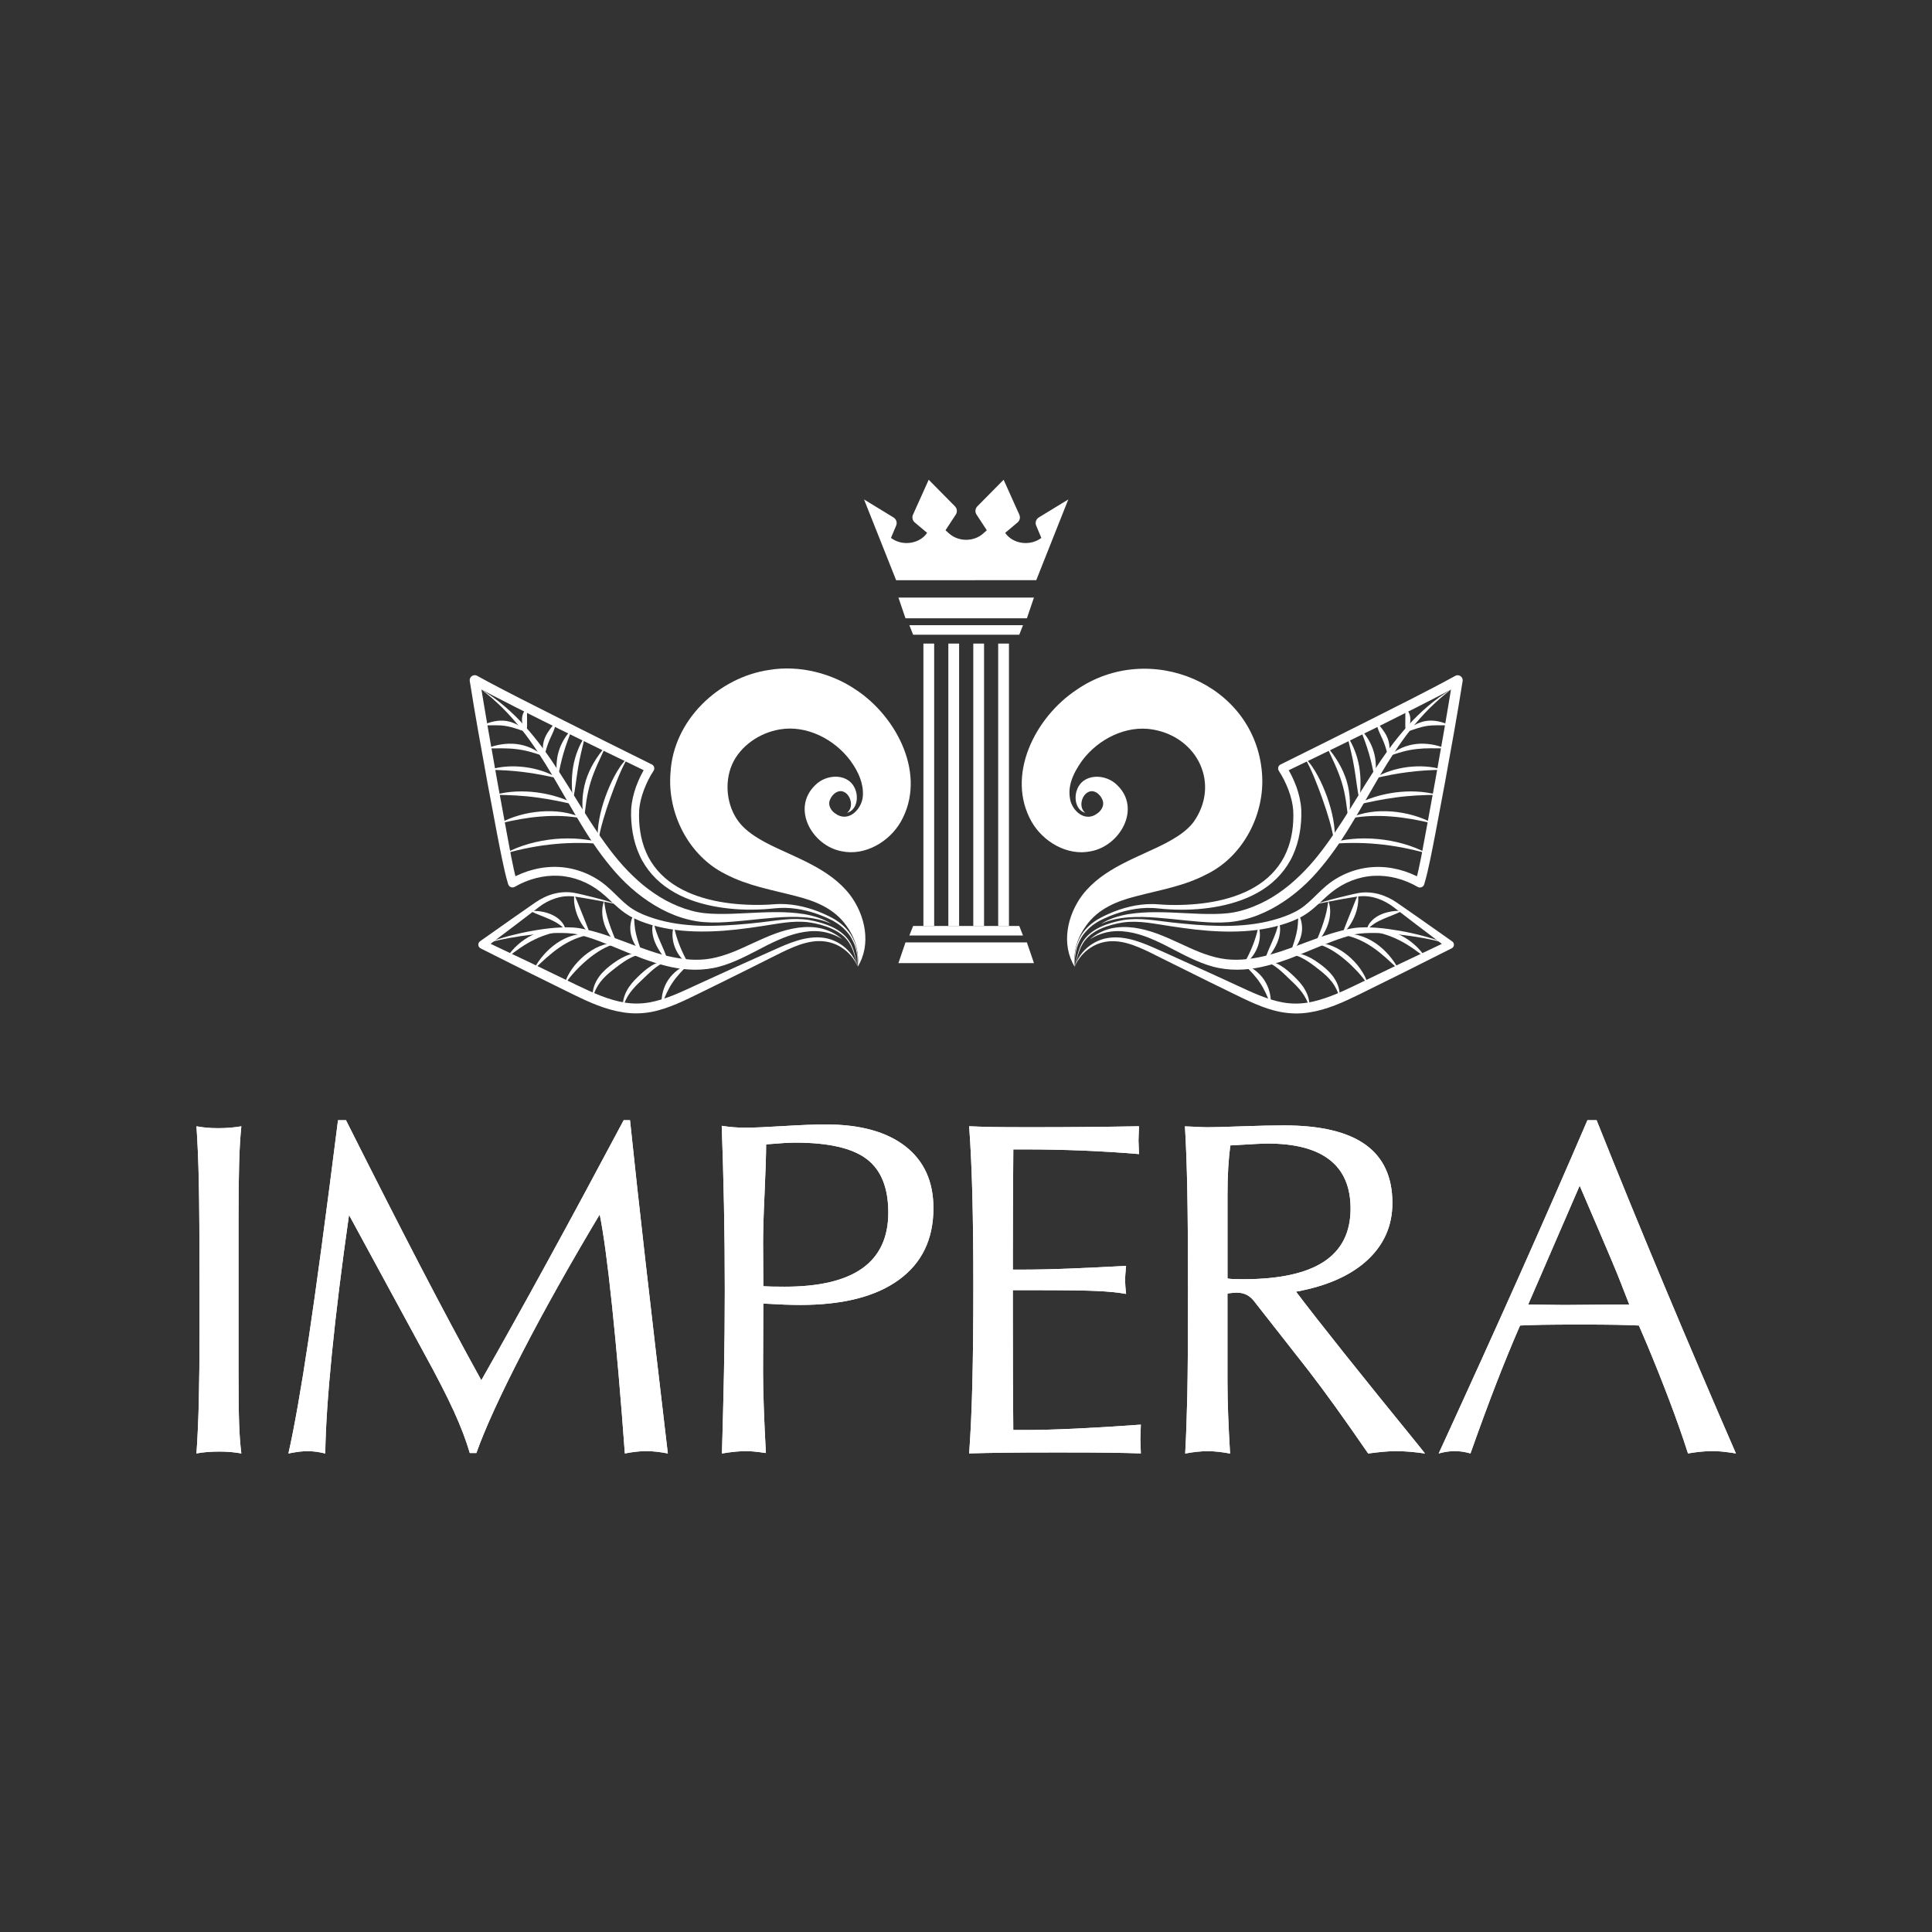 <svg xmlns="http://www.w3.org/2000/svg" width="181" height="181" viewBox="0 0 181 181" fill="none"><rect x="0" y="0" width="181" height="181" fill="#333333" stroke="none"/><path d="M101.681 76.151C100.82 75.913 100.609 74.838 100.875 74.064C101.407 72.408 103.604 72.446 104.687 73.578C106.923 75.752 104.942 79.25 102.189 79.753C99.991 80.216 97.721 78.854 96.653 76.996C94.18 72.635 96.996 67.191 100.835 64.641C107.613 59.926 117.569 64.011 118.23 72.428C118.539 76.217 116.512 80.202 113.066 81.895C110.978 83.005 108.705 83.37 106.504 83.948C104.635 84.413 102.877 85.129 101.739 86.739C100.985 87.768 100.514 89.099 100.687 90.571C99.391 88.478 99.974 85.747 101.409 83.841C103.356 81.323 106.556 80.357 109.17 79.014C110.181 78.477 111.18 77.865 111.818 77.014C114.322 73.475 112.24 69.088 108.026 68.349C105.516 67.901 102.877 69.24 101.372 71.267C100.503 72.495 99.936 73.751 100.309 75.108C100.653 76.171 101.768 76.982 102.787 76.217C103.108 75.999 103.304 75.691 103.347 75.375C103.422 74.855 102.856 74.087 102.235 74.124C101.401 74.199 100.942 75.588 101.684 76.157L101.681 76.151Z" fill="white"></path><path d="M120.697 89.37C121.26 89.206 121.893 89.335 122.427 89.571C122.973 89.807 123.455 90.146 123.909 90.5C124.362 90.856 124.801 91.281 125.099 91.802C125.405 92.317 125.555 92.917 125.512 93.492C125.356 92.937 125.119 92.434 124.79 92.006C124.458 91.575 124.056 91.21 123.611 90.871C123.172 90.517 122.73 90.183 122.257 89.902C121.783 89.626 121.272 89.41 120.694 89.373L120.697 89.37Z" fill="white"></path><path d="M118.484 90.045C119.027 89.996 119.582 90.212 120.041 90.502C120.509 90.793 120.908 91.164 121.286 91.529C121.667 91.897 122.045 92.314 122.303 92.802C122.568 93.288 122.707 93.837 122.684 94.372C122.516 93.863 122.294 93.4 121.993 92.992C121.693 92.584 121.338 92.224 120.954 91.868C120.572 91.503 120.209 91.135 119.816 90.81C119.42 90.488 118.998 90.203 118.481 90.045H118.484Z" fill="white"></path><path d="M116.521 90.318C116.902 90.451 117.257 90.649 117.58 90.899C117.904 91.146 118.193 91.445 118.424 91.787C118.655 92.129 118.822 92.512 118.929 92.903C119.036 93.294 119.079 93.699 119.048 94.102C118.883 93.734 118.742 93.374 118.58 93.029C118.418 92.684 118.236 92.359 118.028 92.052C117.82 91.744 117.586 91.451 117.329 91.169C117.072 90.888 116.795 90.615 116.521 90.318Z" fill="white"></path><path d="M116.52 90.318C116.685 90.022 116.835 89.743 116.974 89.462C117.113 89.18 117.237 88.895 117.352 88.608C117.465 88.32 117.572 88.027 117.661 87.728C117.751 87.426 117.829 87.121 117.907 86.794C118.025 87.113 118.051 87.458 118.025 87.797C117.999 88.136 117.918 88.47 117.791 88.783C117.667 89.099 117.494 89.395 117.283 89.66C117.072 89.924 116.818 90.16 116.518 90.318H116.52Z" fill="white"></path><path d="M118.484 90.045C118.559 89.709 118.678 89.396 118.805 89.091C118.932 88.786 119.062 88.49 119.192 88.197C119.319 87.904 119.443 87.613 119.547 87.314C119.651 87.015 119.738 86.711 119.807 86.371C119.934 86.693 119.952 87.053 119.908 87.395C119.865 87.74 119.764 88.073 119.628 88.384C119.492 88.697 119.322 88.987 119.131 89.263C118.941 89.539 118.733 89.801 118.487 90.042L118.484 90.045Z" fill="white"></path><path d="M120.908 89.292C120.989 88.967 121.099 88.668 121.197 88.372C121.295 88.076 121.382 87.783 121.448 87.49C121.515 87.196 121.567 86.903 121.59 86.596C121.616 86.291 121.619 85.972 121.65 85.638C121.812 85.931 121.916 86.251 121.959 86.584C122.006 86.918 121.991 87.265 121.91 87.596C121.832 87.927 121.7 88.24 121.532 88.525C121.362 88.809 121.157 89.071 120.905 89.292H120.908Z" fill="white"></path><path d="M123.247 88.387C123.371 88.042 123.51 87.72 123.637 87.398C123.764 87.076 123.882 86.754 123.986 86.429C124.09 86.104 124.189 85.779 124.264 85.446C124.339 85.112 124.394 84.773 124.44 84.411C124.584 84.75 124.631 85.124 124.616 85.489C124.605 85.857 124.535 86.222 124.42 86.57C124.307 86.918 124.145 87.248 123.952 87.556C123.758 87.863 123.527 88.148 123.247 88.384V88.387Z" fill="white"></path><path d="M133.7 79.946C132.92 79.739 132.149 79.552 131.37 79.403C130.59 79.259 129.81 79.141 129.021 79.072C128.236 78.995 127.445 78.969 126.653 78.972C125.862 78.977 125.068 79.026 124.265 79.101C125.027 78.834 125.827 78.678 126.633 78.604C127.442 78.523 128.256 78.532 129.065 78.604C129.873 78.684 130.673 78.822 131.453 79.046C132.233 79.265 132.993 79.558 133.697 79.946H133.7Z" fill="white"></path><path d="M134.246 77.155C133.593 76.997 132.949 76.856 132.302 76.744C131.655 76.635 131.006 76.543 130.356 76.496C129.706 76.442 129.053 76.43 128.4 76.453C127.748 76.482 127.095 76.554 126.434 76.672C127.034 76.367 127.696 76.183 128.366 76.085C129.036 75.985 129.72 75.976 130.396 76.025C131.072 76.082 131.739 76.198 132.389 76.384C133.036 76.568 133.671 76.813 134.249 77.155H134.246Z" fill="white"></path><path d="M134.65 74.464C133.992 74.475 133.345 74.487 132.701 74.524C132.057 74.565 131.418 74.619 130.78 74.708C130.142 74.789 129.509 74.901 128.877 75.022C128.244 75.148 127.612 75.292 126.968 75.433C127.543 75.108 128.155 74.861 128.784 74.665C129.414 74.467 130.064 74.332 130.72 74.24C131.375 74.159 132.039 74.122 132.698 74.156C133.356 74.188 134.015 74.28 134.65 74.464Z" fill="white"></path><path d="M135.138 72.112C134.589 72.13 134.055 72.147 133.521 72.181C132.989 72.219 132.458 72.262 131.932 72.334C131.404 72.397 130.881 72.486 130.355 72.581C129.83 72.682 129.307 72.797 128.772 72.914C129.232 72.615 129.74 72.391 130.263 72.222C130.786 72.049 131.326 71.934 131.871 71.862C132.417 71.799 132.972 71.773 133.521 71.811C134.069 71.845 134.615 71.934 135.138 72.109V72.112Z" fill="white"></path><path d="M135.378 70.109C134.919 70.117 134.472 70.103 134.033 70.103C133.591 70.103 133.157 70.123 132.73 70.172C132.3 70.221 131.878 70.299 131.456 70.411C131.035 70.523 130.616 70.664 130.18 70.807C130.853 70.186 131.751 69.807 132.678 69.701C133.143 69.649 133.611 69.666 134.064 69.735C134.518 69.804 134.963 69.925 135.384 70.106L135.378 70.109Z" fill="white"></path><path d="M135.779 67.947C135.404 67.961 135.046 67.947 134.693 67.947C134.341 67.947 134 67.964 133.668 68.013C133.336 68.067 133.007 68.154 132.672 68.263C132.337 68.372 131.999 68.499 131.638 68.597C131.898 68.329 132.195 68.105 132.521 67.924C132.848 67.743 133.212 67.605 133.593 67.544C133.974 67.484 134.364 67.507 134.731 67.579C135.098 67.651 135.45 67.771 135.779 67.947Z" fill="white"></path><path d="M122.199 70.98C122.745 71.451 123.129 72.084 123.47 72.707C123.811 73.34 124.088 73.998 124.334 74.671C124.57 75.347 124.77 76.034 124.897 76.741C125.024 77.442 125.108 78.172 124.983 78.882C124.905 78.172 124.723 77.5 124.536 76.827C124.339 76.157 124.126 75.487 123.886 74.829C123.655 74.168 123.404 73.515 123.138 72.866C122.863 72.222 122.592 71.575 122.202 70.98H122.199Z" fill="white"></path><path d="M124.305 69.945C124.718 70.405 125.079 70.908 125.393 71.443C125.711 71.974 125.968 72.549 126.156 73.147C126.335 73.748 126.442 74.369 126.462 74.993C126.488 75.614 126.445 76.232 126.326 76.839C126.245 76.226 126.185 75.623 126.092 75.028C125.997 74.435 125.879 73.852 125.7 73.285C125.529 72.716 125.304 72.164 125.061 71.612C124.816 71.06 124.547 70.514 124.302 69.948L124.305 69.945Z" fill="white"></path><path d="M126.237 68.99C126.523 69.419 126.751 69.876 126.933 70.356C127.121 70.833 127.251 71.333 127.341 71.839C127.421 72.345 127.465 72.857 127.462 73.366C127.462 73.875 127.433 74.381 127.352 74.887C127.234 74.386 127.162 73.886 127.092 73.392C127.02 72.897 126.959 72.403 126.873 71.917C126.795 71.428 126.691 70.948 126.581 70.462C126.468 69.976 126.341 69.493 126.237 68.99Z" fill="white"></path><path d="M127.481 68.372C127.776 68.648 128.016 68.97 128.218 69.315C128.42 69.66 128.582 70.031 128.697 70.419C128.813 70.804 128.874 71.204 128.891 71.606C128.908 72.006 128.876 72.406 128.772 72.797C128.677 72.406 128.605 72.026 128.521 71.655C128.437 71.282 128.345 70.916 128.238 70.554C128.131 70.192 128.013 69.836 127.883 69.476C127.753 69.117 127.609 68.757 127.481 68.378V68.372Z" fill="white"></path><path d="M128.972 67.631C129.162 67.864 129.333 68.079 129.503 68.306C129.671 68.533 129.832 68.778 129.954 69.054C130.205 69.603 130.248 70.247 130.046 70.807C129.948 70.523 129.884 70.252 129.801 69.994C129.72 69.735 129.627 69.491 129.518 69.246C129.411 69.002 129.284 68.755 129.174 68.487C129.067 68.22 128.972 67.933 128.969 67.631H128.972Z" fill="white"></path><path d="M131.716 68.55C131.667 68.344 131.661 68.154 131.655 67.97C131.652 67.786 131.655 67.611 131.658 67.438C131.658 67.266 131.664 67.096 131.661 66.923C131.661 66.748 131.649 66.573 131.635 66.363C131.82 66.472 131.944 66.65 132.025 66.843C132.103 67.035 132.137 67.245 132.132 67.447C132.129 67.651 132.088 67.846 132.019 68.033C131.947 68.22 131.854 68.392 131.713 68.55H131.716Z" fill="white"></path><path d="M103.163 86.547C103.923 86.067 104.806 85.799 105.696 85.644C106.591 85.503 107.498 85.451 108.399 85.46C110.201 85.46 111.989 85.653 113.739 85.627C114.618 85.618 115.464 85.546 116.284 85.316C117.11 85.095 117.901 84.758 118.661 84.359C119.415 83.948 120.128 83.456 120.795 82.91C121.46 82.355 122.083 81.751 122.667 81.108C123.834 79.811 124.827 78.356 125.792 76.876C126.748 75.387 127.652 73.854 128.628 72.354C129.596 70.85 130.644 69.384 131.845 68.044C133.047 66.71 134.416 65.512 135.95 64.592C134.526 65.67 133.272 66.938 132.18 68.326C131.08 69.709 130.139 71.207 129.232 72.728C128.331 74.254 127.467 75.809 126.528 77.339C125.598 78.871 124.57 80.363 123.366 81.731C122.161 83.103 120.726 84.293 119.091 85.167C118.274 85.598 117.402 85.946 116.498 86.164C116.047 86.273 115.573 86.354 115.111 86.391C114.646 86.429 114.187 86.437 113.731 86.429C111.908 86.371 110.144 86.101 108.376 85.972C107.492 85.908 106.609 85.874 105.728 85.94C104.85 86.009 103.972 86.176 103.157 86.552L103.163 86.547Z" fill="white"></path><path d="M100.682 90.514C100.795 90.154 100.861 89.784 100.959 89.419C101.054 89.053 101.179 88.694 101.363 88.361C101.733 87.688 102.366 87.191 103.053 86.863C103.746 86.535 104.483 86.331 105.239 86.196C105.999 86.072 106.773 86.087 107.53 86.153C108.289 86.219 109.037 86.337 109.785 86.42C110.536 86.504 111.284 86.578 112.035 86.636C113.534 86.745 115.036 86.8 116.521 86.67C117.999 86.544 119.472 86.233 120.818 85.667C121.15 85.523 121.474 85.359 121.774 85.17C122.072 84.983 122.349 84.758 122.62 84.514C123.163 84.028 123.675 83.465 124.281 82.959C125.503 81.944 127.057 81.323 128.657 81.231C130.257 81.136 131.857 81.57 133.229 82.352L132.614 82.594C132.83 81.855 132.989 81.064 133.145 80.282C133.298 79.498 133.442 78.707 133.587 77.914L134.456 73.165L135.294 68.412C135.565 66.828 135.834 65.239 136.091 63.657L136.79 64.141C135.432 64.885 134.069 65.578 132.703 66.274L128.593 68.332C125.847 69.689 123.088 71.026 120.33 72.357L120.489 71.756C120.896 72.391 121.202 73.032 121.457 73.719C121.699 74.403 121.87 75.125 121.91 75.867C121.924 76.243 121.919 76.597 121.893 76.956C121.87 77.316 121.826 77.675 121.763 78.031C121.638 78.744 121.433 79.449 121.13 80.113C120.532 81.447 119.507 82.579 118.285 83.353C117.064 84.138 115.683 84.603 114.291 84.888C112.893 85.164 111.472 85.264 110.057 85.216C109.705 85.204 109.349 85.184 108.997 85.155L108.468 85.103C108.298 85.086 108.128 85.069 107.957 85.066C107.276 85.034 106.585 85.101 105.909 85.236C105.234 85.371 104.569 85.578 103.928 85.839C103.608 85.972 103.293 86.115 102.99 86.276C102.692 86.446 102.403 86.636 102.143 86.86C101.886 87.087 101.652 87.34 101.45 87.616C101.254 87.898 101.098 88.205 100.976 88.53C100.737 89.18 100.667 89.884 100.693 90.58C100.639 89.887 100.676 89.174 100.893 88.501C101.002 88.168 101.153 87.843 101.34 87.544C101.534 87.248 101.771 86.978 102.031 86.734C102.293 86.492 102.585 86.288 102.888 86.104C103.197 85.929 103.512 85.77 103.836 85.627C104.48 85.339 105.153 85.106 105.846 84.942C106.539 84.781 107.25 84.689 107.969 84.698C108.148 84.698 108.327 84.71 108.506 84.721L109.026 84.756C109.372 84.776 109.719 84.784 110.066 84.784C111.452 84.784 112.838 84.666 114.184 84.373C115.524 84.077 116.833 83.603 117.956 82.85C119.082 82.105 119.989 81.061 120.512 79.837C121.044 78.621 121.223 77.238 121.156 75.916C121.107 75.266 120.94 74.616 120.706 73.995C120.472 73.377 120.163 72.756 119.81 72.222V72.216C119.683 72.026 119.735 71.77 119.926 71.647C119.94 71.638 119.955 71.629 119.969 71.621C122.713 70.264 125.451 68.895 128.186 67.521L132.281 65.451C133.642 64.753 135.005 64.054 136.331 63.321C136.559 63.195 136.845 63.275 136.972 63.502C137.024 63.597 137.041 63.703 137.027 63.804C136.524 66.995 135.946 70.16 135.369 73.334L134.476 78.083C134.323 78.874 134.17 79.667 134.006 80.458C133.835 81.251 133.673 82.042 133.428 82.847C133.362 83.068 133.125 83.195 132.902 83.129C132.871 83.12 132.839 83.106 132.813 83.088C131.568 82.37 130.135 81.976 128.709 82.053C127.285 82.122 125.899 82.677 124.781 83.566C124.215 84.011 123.695 84.554 123.103 85.06C122.808 85.313 122.49 85.558 122.144 85.765C121.8 85.972 121.445 86.141 121.081 86.288C119.628 86.86 118.098 87.142 116.567 87.237C115.036 87.329 113.508 87.254 111.998 87.084C111.244 86.998 110.493 86.894 109.745 86.782C108.994 86.673 108.252 86.535 107.507 86.443C106.764 86.351 106.013 86.317 105.277 86.412C104.543 86.518 103.804 86.708 103.125 87.007C102.447 87.306 101.82 87.763 101.436 88.407C101.242 88.726 101.109 89.076 101.002 89.436C100.896 89.795 100.815 90.163 100.688 90.52L100.682 90.514Z" fill="white"></path><path d="M125.679 87.536C126.225 87.447 126.799 87.49 127.342 87.642C127.888 87.789 128.399 88.047 128.867 88.361C129.329 88.68 129.748 89.056 130.109 89.476C130.473 89.893 130.791 90.347 131.039 90.839C130.632 90.465 130.245 90.091 129.843 89.735C129.442 89.384 129.035 89.045 128.596 88.752C128.165 88.453 127.703 88.2 127.221 87.993C126.736 87.789 126.222 87.645 125.679 87.538V87.536Z" fill="white"></path><path d="M128.027 87.145C128.553 87.041 129.099 87.041 129.636 87.122C130.173 87.202 130.699 87.375 131.19 87.607C131.678 87.849 132.131 88.154 132.533 88.516C132.934 88.875 133.287 89.284 133.57 89.738C133.142 89.416 132.729 89.097 132.305 88.806C131.877 88.519 131.441 88.251 130.982 88.033C130.528 87.806 130.049 87.628 129.558 87.481C129.064 87.337 128.556 87.237 128.03 87.145H128.027Z" fill="white"></path><path d="M123.247 88.387C123.799 88.318 124.368 88.444 124.885 88.66C125.405 88.875 125.875 89.189 126.306 89.539C126.73 89.902 127.114 90.304 127.435 90.758C127.753 91.207 128.033 91.707 128.131 92.253C127.848 91.785 127.504 91.385 127.146 90.991C126.782 90.606 126.404 90.235 125.999 89.902C125.598 89.562 125.173 89.255 124.72 88.99C124.267 88.729 123.784 88.513 123.247 88.387Z" fill="white"></path><path d="M125.78 87.481C125.876 87.15 125.994 86.843 126.115 86.541L126.476 85.641L126.837 84.744C126.959 84.442 127.077 84.138 127.227 83.827C127.273 84.169 127.253 84.508 127.195 84.845C127.138 85.178 127.045 85.506 126.915 85.819C126.788 86.133 126.626 86.432 126.439 86.713C126.251 86.995 126.037 87.257 125.777 87.484L125.78 87.481Z" fill="white"></path><path d="M128.027 87.145C128.088 86.811 128.27 86.501 128.515 86.253C128.758 86.003 129.056 85.814 129.367 85.675C129.679 85.537 130.006 85.451 130.332 85.394C130.658 85.339 130.988 85.316 131.329 85.339C131.034 85.509 130.731 85.632 130.433 85.75C130.136 85.868 129.844 85.983 129.561 86.107C129.281 86.23 129.009 86.365 128.755 86.532C128.501 86.699 128.267 86.9 128.03 87.142L128.027 87.145Z" fill="white"></path><path d="M102.097 88.013C102.637 87.527 103.31 87.179 104.032 86.995C104.762 86.82 105.522 86.817 106.261 86.912C107.001 87.018 107.723 87.219 108.416 87.472C109.109 87.728 109.779 88.033 110.438 88.335C111.096 88.637 111.74 88.944 112.399 89.203C113.054 89.459 113.719 89.669 114.389 89.792C115.732 90.042 117.13 89.887 118.493 89.562C119.177 89.401 119.853 89.186 120.523 88.95C121.199 88.72 121.872 88.464 122.551 88.211C123.229 87.955 123.917 87.708 124.619 87.49C125.323 87.274 126.025 87.076 126.77 86.955C127.533 86.84 128.272 86.869 129.003 86.92C129.736 86.975 130.458 87.084 131.175 87.208C131.894 87.332 132.604 87.493 133.306 87.679C134.008 87.863 134.704 88.082 135.374 88.361C134.684 88.142 133.973 88.001 133.263 87.869C132.552 87.743 131.839 87.639 131.123 87.559C130.407 87.478 129.69 87.426 128.977 87.409C128.266 87.395 127.544 87.409 126.88 87.544C126.207 87.708 125.52 87.935 124.855 88.182C124.188 88.435 123.527 88.711 122.857 88.984C122.19 89.26 121.517 89.539 120.832 89.801C120.142 90.054 119.44 90.284 118.715 90.465C117.277 90.839 115.726 90.985 114.213 90.692C113.459 90.551 112.745 90.29 112.064 89.999C111.382 89.703 110.729 89.373 110.088 89.036C109.447 88.7 108.817 88.369 108.168 88.085C107.521 87.797 106.856 87.553 106.172 87.4C105.49 87.251 104.777 87.179 104.084 87.274C103.388 87.369 102.7 87.616 102.094 88.013H102.097Z" fill="white"></path><path d="M122.883 84.761C123.033 84.764 123.178 84.704 123.322 84.669L123.758 84.543L124.63 84.296C125.214 84.138 125.803 83.994 126.392 83.856C126.69 83.79 126.973 83.715 127.287 83.66C127.597 83.609 127.914 83.591 128.229 83.612C128.859 83.646 129.48 83.819 130.049 84.089C130.335 84.224 130.606 84.385 130.863 84.56L131.608 85.078L133.093 86.113L136.05 88.197C136.223 88.318 136.264 88.556 136.14 88.726C136.102 88.778 136.056 88.818 136.001 88.844L135.99 88.85C133.098 90.31 130.205 91.759 127.293 93.185C125.838 93.895 124.304 94.608 122.603 94.858C121.76 94.99 120.876 94.97 120.032 94.817C119.189 94.662 118.389 94.386 117.627 94.061C116.861 93.74 116.133 93.374 115.406 93.021L113.222 91.954L108.87 89.795C108.145 89.433 107.431 89.056 106.698 88.755C105.967 88.453 105.207 88.211 104.425 88.18C103.648 88.142 102.859 88.338 102.195 88.769C101.531 89.194 100.982 89.824 100.682 90.574C100.916 89.801 101.412 89.097 102.08 88.605C102.412 88.355 102.787 88.159 103.186 88.024C103.584 87.886 104.009 87.829 104.428 87.82C105.274 87.809 106.1 88.013 106.877 88.292C107.657 88.573 108.393 88.921 109.132 89.246L113.56 91.25L115.767 92.265C116.503 92.604 117.231 92.949 117.964 93.242C118.698 93.532 119.44 93.783 120.194 93.915C120.945 94.047 121.705 94.056 122.461 93.935C123.218 93.823 123.963 93.59 124.697 93.311C125.433 93.032 126.155 92.696 126.883 92.348C129.794 90.934 132.72 89.539 135.649 88.159L135.591 88.815L132.706 86.633L131.27 85.532L130.554 84.983C130.323 84.808 130.08 84.649 129.826 84.514C129.321 84.241 128.766 84.049 128.191 83.982C127.906 83.948 127.614 83.948 127.325 83.977C127.039 84.008 126.733 84.066 126.438 84.112C125.843 84.21 125.251 84.316 124.659 84.434L123.773 84.612L123.328 84.704C123.18 84.727 123.03 84.779 122.88 84.761H122.883Z" fill="white"></path><path d="M79.355 76.151C80.094 75.582 79.638 74.194 78.803 74.119C78.182 74.084 77.616 74.852 77.691 75.369C77.734 75.686 77.928 75.993 78.251 76.212C79.47 77.12 80.758 75.815 80.839 74.559C80.906 73.403 80.444 72.328 79.669 71.261C78.168 69.235 75.522 67.892 73.015 68.343C71.161 68.662 69.365 69.873 68.593 71.601C67.84 73.317 68.076 75.51 69.223 77.008C69.87 77.85 70.858 78.474 71.871 79.009C74.485 80.351 77.688 81.317 79.632 83.836C81.067 85.742 81.651 88.476 80.354 90.568C80.527 89.097 80.056 87.768 79.303 86.736C78.165 85.126 76.406 84.411 74.537 83.945C72.336 83.367 70.066 82.996 67.975 81.895C64.533 80.199 62.505 76.212 62.814 72.423C63.068 67.484 67.314 63.436 72.111 62.755C74.907 62.298 77.937 63.074 80.21 64.635C84.048 67.179 86.867 72.633 84.389 76.991C83.323 78.848 81.053 80.213 78.852 79.751C76.108 79.245 74.11 75.778 76.354 73.576C77.448 72.443 79.623 72.4 80.166 74.061C80.432 74.835 80.218 75.91 79.361 76.148L79.355 76.151Z" fill="white"></path><path d="M47.337 79.946C48.042 79.558 48.804 79.265 49.581 79.046C50.361 78.825 51.164 78.684 51.969 78.603C52.778 78.534 53.593 78.526 54.401 78.603C55.207 78.681 56.01 78.836 56.77 79.101C55.967 79.026 55.172 78.977 54.381 78.972C53.59 78.969 52.798 78.995 52.013 79.072C51.227 79.141 50.444 79.256 49.665 79.403C48.885 79.552 48.114 79.736 47.334 79.946H47.337Z" fill="white"></path><path d="M46.788 77.155C47.369 76.813 48.001 76.568 48.648 76.384C49.298 76.197 49.965 76.082 50.641 76.025C51.317 75.976 51.998 75.985 52.671 76.085C53.341 76.183 54.003 76.367 54.603 76.672C53.942 76.554 53.289 76.482 52.637 76.453C51.984 76.43 51.331 76.442 50.681 76.496C50.029 76.542 49.382 76.634 48.735 76.744C48.088 76.856 47.444 76.997 46.791 77.155H46.788Z" fill="white"></path><path d="M46.384 74.464C47.016 74.28 47.675 74.188 48.336 74.156C48.998 74.122 49.659 74.156 50.318 74.24C50.973 74.329 51.623 74.464 52.253 74.665C52.882 74.861 53.495 75.111 54.069 75.433C53.425 75.292 52.793 75.148 52.16 75.022C51.528 74.901 50.892 74.789 50.257 74.708C49.621 74.619 48.98 74.564 48.336 74.524C47.692 74.487 47.045 74.472 46.387 74.464H46.384Z" fill="white"></path><path d="M45.897 72.112C46.416 71.937 46.965 71.848 47.514 71.813C48.063 71.776 48.614 71.799 49.163 71.865C49.709 71.937 50.249 72.052 50.772 72.224C51.294 72.394 51.803 72.615 52.262 72.917C51.725 72.799 51.202 72.681 50.679 72.584C50.154 72.486 49.631 72.4 49.102 72.337C48.577 72.265 48.045 72.222 47.514 72.184C46.98 72.15 46.445 72.135 45.897 72.115V72.112Z" fill="white"></path><path d="M45.656 70.109C46.078 69.924 46.52 69.807 46.976 69.738C47.43 69.669 47.898 69.651 48.362 69.703C49.29 69.807 50.188 70.189 50.861 70.81C50.425 70.666 50.006 70.525 49.584 70.413C49.163 70.301 48.738 70.224 48.31 70.175C47.88 70.126 47.447 70.109 47.005 70.106C46.563 70.106 46.118 70.12 45.659 70.111L45.656 70.109Z" fill="white"></path><path d="M45.258 67.947C45.587 67.771 45.939 67.65 46.306 67.579C46.673 67.507 47.06 67.487 47.444 67.544C47.825 67.605 48.189 67.743 48.516 67.924C48.842 68.105 49.139 68.326 49.4 68.596C49.038 68.499 48.7 68.372 48.365 68.263C48.031 68.154 47.701 68.067 47.369 68.013C47.037 67.961 46.696 67.944 46.344 67.947C45.991 67.947 45.633 67.964 45.258 67.947Z" fill="white"></path><path d="M58.837 70.98C58.445 71.575 58.176 72.222 57.902 72.865C57.636 73.515 57.385 74.168 57.154 74.829C56.914 75.487 56.7 76.154 56.504 76.827C56.313 77.5 56.131 78.175 56.056 78.882C55.935 78.175 56.019 77.442 56.143 76.741C56.27 76.034 56.469 75.346 56.706 74.671C56.952 73.998 57.229 73.337 57.57 72.707C57.91 72.084 58.294 71.451 58.84 70.98H58.837Z" fill="white"></path><path d="M56.73 69.945C56.484 70.511 56.213 71.057 55.97 71.609C55.728 72.161 55.502 72.713 55.332 73.282C55.156 73.849 55.035 74.432 54.939 75.024C54.847 75.617 54.786 76.22 54.705 76.835C54.59 76.229 54.544 75.611 54.569 74.99C54.593 74.369 54.697 73.748 54.876 73.144C55.063 72.546 55.321 71.971 55.638 71.439C55.953 70.905 56.317 70.405 56.727 69.942L56.73 69.945Z" fill="white"></path><path d="M54.798 68.99C54.694 69.493 54.567 69.979 54.454 70.462C54.344 70.948 54.237 71.428 54.162 71.917C54.076 72.403 54.015 72.894 53.943 73.391C53.874 73.889 53.801 74.386 53.683 74.886C53.602 74.38 53.573 73.874 53.573 73.366C53.573 72.857 53.614 72.345 53.694 71.839C53.784 71.333 53.917 70.833 54.102 70.356C54.287 69.879 54.515 69.419 54.798 68.99Z" fill="white"></path><path d="M53.552 68.372C53.425 68.752 53.281 69.111 53.151 69.47C53.021 69.83 52.903 70.189 52.796 70.548C52.692 70.91 52.596 71.276 52.513 71.649C52.429 72.023 52.357 72.403 52.261 72.791C52.16 72.403 52.129 72 52.143 71.6C52.16 71.201 52.221 70.801 52.337 70.413C52.449 70.028 52.614 69.657 52.816 69.309C53.018 68.964 53.258 68.642 53.552 68.366V68.372Z" fill="white"></path><path d="M52.065 67.63C52.062 67.932 51.967 68.22 51.86 68.487C51.751 68.754 51.626 69.002 51.517 69.246C51.407 69.49 51.314 69.735 51.233 69.994C51.15 70.252 51.086 70.522 50.988 70.807C50.786 70.249 50.832 69.603 51.081 69.053C51.202 68.778 51.364 68.533 51.531 68.306C51.701 68.079 51.872 67.863 52.062 67.63H52.065Z" fill="white"></path><path d="M49.322 68.55C49.177 68.395 49.085 68.22 49.016 68.033C48.949 67.846 48.909 67.651 48.903 67.447C48.897 67.245 48.932 67.035 49.01 66.843C49.091 66.65 49.215 66.472 49.4 66.363C49.388 66.575 49.377 66.751 49.374 66.923C49.371 67.096 49.374 67.265 49.377 67.438C49.38 67.61 49.382 67.786 49.38 67.97C49.374 68.154 49.368 68.343 49.319 68.55H49.322Z" fill="white"></path><path d="M77.873 86.547C77.059 86.17 76.181 86.003 75.303 85.934C74.422 85.865 73.538 85.903 72.654 85.966C70.887 86.095 69.122 86.365 67.3 86.423C66.843 86.432 66.384 86.423 65.919 86.386C65.457 86.351 64.983 86.271 64.533 86.159C63.626 85.94 62.757 85.595 61.939 85.161C60.307 84.287 58.872 83.094 57.665 81.726C56.461 80.357 55.432 78.865 54.502 77.333C53.566 75.803 52.7 74.248 51.799 72.722C50.892 71.201 49.95 69.703 48.85 68.32C47.758 66.932 46.505 65.664 45.081 64.586C46.615 65.506 47.984 66.702 49.185 68.039C50.387 69.378 51.435 70.847 52.403 72.348C53.379 73.846 54.283 75.381 55.239 76.87C56.2 78.351 57.197 79.805 58.364 81.102C58.947 81.746 59.571 82.349 60.235 82.904C60.905 83.451 61.616 83.942 62.37 84.353C63.129 84.756 63.921 85.089 64.747 85.31C65.567 85.54 66.413 85.612 67.291 85.621C69.041 85.647 70.829 85.457 72.631 85.454C73.532 85.446 74.439 85.497 75.335 85.638C76.224 85.793 77.111 86.064 77.868 86.541L77.873 86.547Z" fill="white"></path><path d="M80.352 90.514C80.227 90.157 80.147 89.789 80.037 89.43C79.93 89.071 79.794 88.72 79.603 88.401C79.219 87.757 78.593 87.3 77.914 87.001C77.232 86.699 76.496 86.509 75.762 86.406C75.023 86.311 74.275 86.345 73.533 86.437C72.787 86.526 72.048 86.664 71.294 86.776C70.546 86.889 69.795 86.992 69.041 87.078C67.534 87.248 66.003 87.323 64.472 87.231C62.942 87.136 61.411 86.854 59.958 86.282C59.594 86.135 59.239 85.966 58.895 85.759C58.549 85.552 58.231 85.308 57.937 85.055C57.344 84.549 56.825 84.005 56.258 83.56C55.141 82.671 53.754 82.119 52.331 82.047C50.907 81.973 49.471 82.364 48.226 83.082C48.024 83.2 47.767 83.131 47.649 82.93C47.632 82.901 47.62 82.87 47.608 82.841C47.363 82.036 47.198 81.245 47.031 80.452C46.866 79.659 46.713 78.868 46.56 78.077L45.667 73.328C45.09 70.157 44.512 66.989 44.01 63.798C43.969 63.542 44.145 63.301 44.403 63.261C44.509 63.243 44.616 63.264 44.706 63.315C46.031 64.051 47.395 64.75 48.755 65.448L52.85 67.518C55.586 68.892 58.324 70.264 61.067 71.618C61.272 71.718 61.356 71.966 61.255 72.17C61.249 72.184 61.24 72.198 61.232 72.21L61.226 72.216C60.874 72.75 60.565 73.371 60.331 73.989C60.097 74.613 59.929 75.26 59.88 75.91C59.817 77.232 59.996 78.615 60.524 79.831C61.047 81.056 61.954 82.099 63.08 82.844C64.204 83.597 65.512 84.071 66.852 84.367C68.198 84.661 69.585 84.776 70.971 84.778C71.317 84.778 71.664 84.767 72.01 84.75L72.53 84.715C72.71 84.704 72.888 84.692 73.068 84.692C73.784 84.684 74.497 84.776 75.19 84.937C75.884 85.1 76.554 85.333 77.201 85.621C77.524 85.765 77.839 85.923 78.148 86.098C78.451 86.285 78.743 86.489 79.006 86.728C79.266 86.969 79.499 87.239 79.696 87.538C79.887 87.837 80.034 88.162 80.144 88.496C80.36 89.168 80.398 89.878 80.343 90.574C80.369 89.878 80.3 89.174 80.063 88.524C79.941 88.202 79.783 87.892 79.589 87.61C79.387 87.331 79.153 87.078 78.896 86.854C78.636 86.63 78.347 86.443 78.05 86.27C77.746 86.109 77.432 85.966 77.111 85.834C76.47 85.572 75.806 85.365 75.13 85.23C74.454 85.095 73.764 85.029 73.082 85.06C72.912 85.066 72.741 85.083 72.571 85.098L72.042 85.149C71.69 85.178 71.338 85.201 70.982 85.21C69.567 85.259 68.146 85.158 66.748 84.882C65.356 84.6 63.973 84.135 62.754 83.347C61.532 82.573 60.507 81.444 59.909 80.107C59.606 79.443 59.398 78.739 59.277 78.026C59.213 77.669 59.173 77.31 59.147 76.951C59.121 76.591 59.112 76.237 59.129 75.861C59.17 75.119 59.343 74.4 59.583 73.713C59.837 73.026 60.14 72.385 60.55 71.75L60.709 72.351C57.948 71.02 55.193 69.683 52.446 68.326L48.336 66.268C46.97 65.572 45.604 64.879 44.249 64.135L44.948 63.652C45.205 65.236 45.474 66.823 45.745 68.407L46.583 73.159L47.452 77.908C47.597 78.698 47.741 79.489 47.894 80.277C48.05 81.058 48.209 81.849 48.426 82.588L47.81 82.346C49.179 81.564 50.782 81.133 52.383 81.225C53.983 81.317 55.536 81.938 56.758 82.953C57.365 83.459 57.876 84.022 58.419 84.508C58.69 84.753 58.968 84.977 59.265 85.164C59.565 85.353 59.886 85.517 60.221 85.661C61.567 86.227 63.04 86.541 64.519 86.664C66.003 86.794 67.505 86.739 69.004 86.63C69.755 86.575 70.503 86.501 71.254 86.414C71.999 86.331 72.75 86.216 73.51 86.147C74.266 86.078 75.04 86.066 75.8 86.19C76.554 86.325 77.29 86.529 77.986 86.857C78.674 87.185 79.306 87.682 79.676 88.355C79.861 88.688 79.985 89.048 80.08 89.413C80.175 89.778 80.245 90.149 80.357 90.508L80.352 90.514Z" fill="white"></path><path d="M55.355 87.536C54.812 87.642 54.297 87.786 53.812 87.99C53.327 88.197 52.868 88.45 52.438 88.749C52.001 89.042 51.594 89.381 51.19 89.732C50.788 90.086 50.401 90.462 49.994 90.836C50.242 90.344 50.56 89.89 50.924 89.473C51.285 89.053 51.704 88.68 52.166 88.358C52.631 88.044 53.142 87.789 53.688 87.639C54.231 87.487 54.803 87.444 55.352 87.533L55.355 87.536Z" fill="white"></path><path d="M53.006 87.145C52.478 87.237 51.969 87.337 51.478 87.481C50.987 87.627 50.511 87.806 50.055 88.033C49.595 88.251 49.159 88.519 48.732 88.806C48.304 89.097 47.894 89.416 47.467 89.738C47.747 89.283 48.102 88.875 48.504 88.516C48.902 88.154 49.359 87.849 49.847 87.607C50.338 87.372 50.86 87.199 51.401 87.122C51.938 87.038 52.484 87.038 53.009 87.145H53.006Z" fill="white"></path><path d="M57.789 88.386C57.252 88.513 56.77 88.728 56.316 88.99C55.866 89.255 55.438 89.562 55.037 89.901C54.632 90.235 54.251 90.606 53.89 90.991C53.532 91.382 53.188 91.784 52.905 92.253C53.004 91.707 53.286 91.207 53.601 90.758C53.922 90.307 54.306 89.901 54.731 89.539C55.161 89.186 55.632 88.872 56.152 88.659C56.666 88.444 57.237 88.314 57.789 88.386Z" fill="white"></path><path d="M60.337 89.37C59.756 89.407 59.248 89.623 58.774 89.899C58.303 90.18 57.858 90.517 57.419 90.867C56.975 91.21 56.573 91.572 56.241 92.003C55.912 92.434 55.672 92.934 55.519 93.489C55.476 92.914 55.626 92.313 55.932 91.799C56.23 91.278 56.671 90.853 57.122 90.496C57.575 90.143 58.058 89.804 58.604 89.568C59.141 89.332 59.77 89.203 60.334 89.367L60.337 89.37Z" fill="white"></path><path d="M62.548 90.045C62.032 90.203 61.607 90.485 61.214 90.81C60.821 91.138 60.458 91.503 60.076 91.868C59.692 92.224 59.337 92.584 59.036 92.992C58.736 93.4 58.514 93.863 58.346 94.372C58.323 93.837 58.465 93.285 58.727 92.802C58.987 92.314 59.363 91.897 59.744 91.529C60.122 91.161 60.524 90.793 60.989 90.502C61.448 90.212 62 89.996 62.546 90.045H62.548Z" fill="white"></path><path d="M64.516 90.318C64.241 90.615 63.964 90.888 63.707 91.169C63.45 91.451 63.216 91.744 63.008 92.052C62.8 92.359 62.618 92.687 62.456 93.029C62.295 93.374 62.153 93.734 61.988 94.102C61.957 93.699 62.003 93.297 62.107 92.903C62.214 92.512 62.381 92.129 62.612 91.787C62.843 91.445 63.132 91.146 63.456 90.899C63.779 90.652 64.131 90.454 64.516 90.318Z" fill="white"></path><path d="M64.516 90.318C64.213 90.16 63.961 89.924 63.751 89.66C63.54 89.395 63.366 89.099 63.242 88.783C63.115 88.47 63.037 88.133 63.011 87.797C62.985 87.461 63.011 87.113 63.13 86.794C63.208 87.124 63.285 87.429 63.375 87.728C63.465 88.027 63.572 88.32 63.684 88.608C63.8 88.895 63.924 89.18 64.062 89.462C64.201 89.743 64.354 90.022 64.516 90.318Z" fill="white"></path><path d="M62.549 90.045C62.303 89.804 62.092 89.545 61.905 89.266C61.714 88.99 61.544 88.697 61.408 88.386C61.272 88.076 61.171 87.743 61.128 87.398C61.084 87.055 61.102 86.696 61.229 86.374C61.298 86.71 61.385 87.015 61.489 87.317C61.593 87.616 61.717 87.906 61.844 88.2C61.971 88.493 62.104 88.789 62.231 89.094C62.358 89.398 62.477 89.712 62.552 90.048L62.549 90.045Z" fill="white"></path><path d="M60.128 89.292C59.877 89.068 59.672 88.809 59.501 88.525C59.334 88.24 59.198 87.927 59.123 87.596C59.042 87.265 59.028 86.918 59.074 86.584C59.12 86.251 59.221 85.931 59.383 85.638C59.415 85.972 59.418 86.288 59.444 86.596C59.467 86.903 59.516 87.196 59.585 87.49C59.654 87.783 59.741 88.076 59.836 88.372C59.935 88.668 60.044 88.967 60.125 89.292H60.128Z" fill="white"></path><path d="M57.79 88.386C57.51 88.151 57.278 87.866 57.085 87.559C56.891 87.251 56.73 86.92 56.617 86.573C56.502 86.225 56.432 85.86 56.421 85.492C56.409 85.124 56.455 84.75 56.597 84.414C56.643 84.776 56.698 85.115 56.773 85.448C56.848 85.782 56.943 86.107 57.05 86.432C57.157 86.757 57.273 87.079 57.4 87.4C57.527 87.722 57.663 88.047 57.79 88.389V88.386Z" fill="white"></path><path d="M55.254 87.481C54.994 87.254 54.777 86.992 54.592 86.71C54.407 86.429 54.243 86.13 54.116 85.816C53.989 85.503 53.893 85.175 53.836 84.842C53.778 84.508 53.758 84.166 53.804 83.824C53.951 84.135 54.072 84.439 54.194 84.741L54.555 85.638L54.916 86.538C55.037 86.843 55.158 87.147 55.251 87.478L55.254 87.481Z" fill="white"></path><path d="M53.006 87.145C52.77 86.903 52.535 86.702 52.281 86.535C52.027 86.368 51.756 86.233 51.476 86.11C51.193 85.986 50.901 85.871 50.603 85.753C50.306 85.635 50.003 85.512 49.708 85.342C50.046 85.319 50.375 85.342 50.702 85.397C51.028 85.451 51.354 85.538 51.666 85.678C51.978 85.817 52.276 86.006 52.518 86.256C52.761 86.504 52.943 86.814 53.006 87.147V87.145Z" fill="white"></path><path d="M78.937 88.013C78.33 87.616 77.643 87.369 76.947 87.274C76.251 87.179 75.54 87.251 74.859 87.4C74.174 87.553 73.51 87.797 72.863 88.085C72.213 88.366 71.58 88.697 70.939 89.036C70.298 89.373 69.645 89.703 68.964 89.999C68.282 90.292 67.569 90.551 66.815 90.692C65.302 90.988 63.751 90.839 62.312 90.465C61.59 90.284 60.886 90.051 60.195 89.801C59.511 89.539 58.838 89.26 58.171 88.984C57.501 88.711 56.839 88.435 56.172 88.182C55.508 87.935 54.82 87.711 54.147 87.544C53.483 87.406 52.761 87.395 52.051 87.409C51.337 87.426 50.618 87.478 49.905 87.558C49.188 87.639 48.475 87.74 47.765 87.869C47.057 88.001 46.346 88.142 45.653 88.361C46.323 88.082 47.017 87.863 47.721 87.679C48.423 87.495 49.134 87.334 49.853 87.208C50.569 87.081 51.294 86.975 52.025 86.92C52.758 86.868 53.495 86.84 54.257 86.955C55.002 87.078 55.704 87.274 56.409 87.49C57.111 87.708 57.798 87.952 58.477 88.211C59.156 88.464 59.828 88.72 60.504 88.95C61.177 89.186 61.853 89.401 62.535 89.562C63.898 89.887 65.296 90.042 66.639 89.792C67.309 89.669 67.973 89.459 68.629 89.203C69.284 88.947 69.931 88.636 70.59 88.335C71.248 88.033 71.918 87.728 72.612 87.472C73.305 87.216 74.027 87.018 74.766 86.912C75.508 86.814 76.268 86.817 76.996 86.995C77.721 87.179 78.391 87.53 78.931 88.013H78.937Z" fill="white"></path><path d="M80.349 90.571C80.048 89.818 79.499 89.191 78.835 88.763C78.168 88.335 77.382 88.139 76.606 88.168C75.823 88.197 75.06 88.43 74.327 88.731C73.593 89.033 72.877 89.404 72.152 89.766C70.708 90.499 69.255 91.215 67.802 91.934L65.622 93.006C64.894 93.36 64.166 93.725 63.401 94.047C62.638 94.366 61.841 94.653 60.998 94.809C60.157 94.964 59.274 94.981 58.427 94.849C56.726 94.596 55.19 93.892 53.734 93.182L49.376 91.031L45.035 88.852L45.026 88.846C44.833 88.749 44.755 88.516 44.853 88.323C44.882 88.266 44.925 88.217 44.977 88.18L47.935 86.095L49.419 85.06L50.164 84.543C50.424 84.365 50.696 84.204 50.982 84.069C51.551 83.795 52.175 83.623 52.807 83.588C53.122 83.571 53.44 83.588 53.752 83.637C54.066 83.692 54.349 83.764 54.647 83.833C55.236 83.974 55.822 84.12 56.406 84.278C56.697 84.359 56.989 84.445 57.278 84.531L57.711 84.661C57.856 84.698 58 84.758 58.15 84.756C58 84.773 57.85 84.724 57.703 84.698L57.258 84.606L56.368 84.431C55.776 84.316 55.181 84.209 54.586 84.115C54.292 84.069 53.985 84.011 53.7 83.979C53.411 83.951 53.122 83.954 52.836 83.985C52.264 84.051 51.712 84.244 51.207 84.514C50.953 84.649 50.71 84.807 50.482 84.983L49.766 85.532L48.328 86.63L45.442 88.815L45.382 88.145L49.769 90.229L54.141 92.339C55.591 93.029 57.044 93.696 58.563 93.932C59.32 94.053 60.08 94.041 60.833 93.912C61.587 93.777 62.332 93.538 63.066 93.245C63.799 92.952 64.527 92.607 65.264 92.267L67.473 91.258C68.949 90.588 70.422 89.916 71.904 89.26C72.643 88.936 73.377 88.582 74.156 88.3C74.93 88.021 75.754 87.809 76.597 87.817C77.019 87.823 77.44 87.878 77.839 88.016C78.237 88.151 78.613 88.346 78.945 88.596C79.612 89.091 80.109 89.792 80.343 90.566L80.349 90.571Z" fill="white"></path><path d="M100.083 46.791L97.082 54.352L83.956 54.36L80.949 46.794L83.707 48.476C83.967 48.634 84.074 48.959 83.956 49.24L83.471 50.396L83.528 50.436C83.944 50.732 84.444 50.876 84.938 50.876C85.695 50.876 86.442 50.54 86.858 49.919L85.7 48.947C85.487 48.769 85.42 48.473 85.533 48.22L87.006 44.945L89.466 47.435C89.671 47.642 89.703 47.964 89.544 48.206L88.58 49.68L88.926 49.988C89.802 50.767 91.231 50.767 92.103 49.988L92.45 49.68L91.485 48.206C91.326 47.961 91.358 47.642 91.563 47.435L94.024 44.945L95.497 48.22C95.61 48.473 95.543 48.769 95.329 48.947L94.171 49.919C94.859 50.945 96.444 51.192 97.501 50.436L97.559 50.396L97.074 49.24C96.956 48.959 97.062 48.634 97.322 48.476L100.08 46.794L100.083 46.791Z" fill="white"></path><path d="M87.518 60.294H86.51V86.748H87.518V60.294Z" fill="white"></path><path d="M89.854 60.294H88.846V86.748H89.854V60.294Z" fill="white"></path><path d="M92.191 60.294H91.183V86.748H92.191V60.294Z" fill="white"></path><path d="M94.524 60.294H93.516V86.748H94.524V60.294Z" fill="white"></path><path d="M95.489 59.466H85.548L85.192 58.572H95.841L95.489 59.466Z" fill="white"></path><path d="M96.205 57.925H84.831L84.17 55.985H96.866L96.205 57.925Z" fill="white"></path><path d="M95.489 86.748H85.548L85.192 87.642H95.841L95.489 86.748Z" fill="white"></path><path d="M96.205 88.289H84.831L84.17 90.229H96.866L96.205 88.289Z" fill="white"></path><path d="M18.406 136.166C18.508 134.707 18.583 133.08 18.626 131.292C18.67 129.504 18.693 127.272 18.693 124.599V120.873C18.693 116.097 18.67 112.712 18.626 110.719C18.583 108.726 18.508 106.99 18.406 105.517C18.713 105.574 19.035 105.618 19.362 105.649C19.69 105.681 20.055 105.693 20.452 105.693C20.849 105.693 21.22 105.678 21.564 105.649C21.909 105.62 22.257 105.577 22.61 105.517C22.506 106.526 22.436 107.7 22.402 109.044C22.364 110.387 22.346 112.147 22.346 114.324V128.279C22.346 130.646 22.364 132.351 22.402 133.395C22.439 134.439 22.509 135.364 22.61 136.166C22.286 136.108 21.958 136.065 21.619 136.033C21.28 136.005 20.921 135.99 20.541 135.99C20.162 135.99 19.771 136.005 19.42 136.033C19.067 136.062 18.731 136.106 18.406 136.166Z" fill="white"></path><path d="M27.022 136.166C27.579 133.698 28.21 130.116 28.914 125.421C29.618 120.726 30.537 113.9 31.667 104.948H32.414C35.086 110.266 37.418 114.843 39.414 118.684C41.41 122.526 43.302 126.067 45.093 129.311C47.06 125.851 49.129 122.136 51.299 118.171C53.472 114.206 55.847 109.799 58.429 104.948H59.023C59.434 108.891 59.915 113.283 60.466 118.116C61.016 122.949 61.717 128.968 62.566 136.169C62.198 136.097 61.85 136.042 61.52 136.005C61.19 135.967 60.862 135.95 60.541 135.95C60.219 135.95 59.912 135.967 59.585 136.005C59.255 136.042 58.907 136.097 58.539 136.169C58.156 130.912 57.757 126.295 57.339 122.324C56.922 118.35 56.537 115.503 56.183 113.779C53.396 118.439 50.977 122.75 48.931 126.716C46.886 130.681 45.449 133.819 44.629 136.126H44.012C43.673 134.958 43.178 133.657 42.526 132.227C41.874 130.796 40.938 128.971 39.718 126.75L32.698 113.825C32.009 118.644 31.473 122.981 31.09 126.84C30.708 130.695 30.502 133.807 30.473 136.172C30.18 136.1 29.896 136.045 29.627 136.007C29.355 135.97 29.088 135.953 28.825 135.953C28.561 135.953 28.283 135.97 27.987 136.007C27.695 136.045 27.37 136.1 27.02 136.172L27.022 136.166Z" fill="white"></path><path d="M67.636 136.166C67.709 133.697 67.773 131.186 67.825 128.631C67.877 126.075 67.903 123.489 67.903 120.876C67.903 118.13 67.877 115.48 67.825 112.922C67.773 110.367 67.703 107.884 67.616 105.473C67.999 105.531 68.372 105.577 68.737 105.606C69.105 105.635 69.471 105.649 69.838 105.649C70.542 105.649 71.727 105.597 73.393 105.496C75.059 105.395 76.383 105.344 77.365 105.344C80.579 105.344 83.061 106.027 84.817 107.391C86.57 108.758 87.448 110.687 87.448 113.185C87.448 116.092 86.37 118.329 84.212 119.898C82.053 121.47 78.974 122.254 74.967 122.254C74.555 122.254 74.06 122.243 73.48 122.223C72.901 122.2 72.243 122.168 71.51 122.125L71.487 128.544C71.487 129.464 71.51 130.551 71.554 131.809C71.597 133.066 71.664 134.502 71.751 136.126C71.252 136.054 70.87 136.005 70.606 135.984C70.343 135.961 70.099 135.953 69.879 135.953C69.54 135.953 69.186 135.97 68.813 136.007C68.439 136.045 68.045 136.1 67.636 136.172V136.166ZM71.51 120.501C71.73 120.515 71.982 120.527 72.269 120.533C72.556 120.541 72.976 120.544 73.535 120.544C76.763 120.544 79.185 119.967 80.799 118.814C82.412 117.66 83.221 115.921 83.221 113.6C83.221 111.278 82.546 109.606 81.196 108.582C79.846 107.561 77.623 107.048 74.526 107.048C73.938 107.048 73.057 107.1 71.884 107.201L71.774 107.224C71.774 108.173 71.725 109.675 71.632 111.725C71.536 113.779 71.49 115.359 71.49 116.469L71.513 120.501H71.51Z" fill="white"></path><path d="M90.795 136.166C90.934 134.283 91.035 132.08 91.096 129.559C91.157 127.039 91.189 124.019 91.189 120.501C91.189 117.26 91.157 114.425 91.096 111.999C91.035 109.574 90.934 107.414 90.795 105.514C91.427 105.543 92.116 105.566 92.858 105.58C93.599 105.594 94.767 105.603 96.355 105.603C98.415 105.603 100.243 105.597 101.839 105.58C103.436 105.566 105.058 105.545 106.707 105.514C106.707 105.646 106.698 105.857 106.683 106.148C106.669 106.439 106.66 106.667 106.66 106.829C106.66 106.961 106.666 107.172 106.683 107.463C106.698 107.754 106.707 107.974 106.707 108.121C105 107.976 103.253 107.867 101.46 107.792C99.666 107.72 97.85 107.682 96.013 107.682H94.932C94.918 109.421 94.906 111.079 94.9 112.657C94.892 114.234 94.889 115.731 94.889 117.147V118.944H95.683C97.05 118.944 98.559 118.912 100.214 118.846C101.868 118.779 103.63 118.696 105.496 118.595C105.467 118.915 105.443 119.18 105.429 119.382C105.414 119.587 105.406 119.783 105.406 119.973C105.406 120.135 105.414 120.311 105.429 120.498C105.443 120.686 105.467 120.928 105.496 121.222C104.774 121.089 103.873 121 102.792 120.948C101.712 120.896 99.768 120.87 96.96 120.87H94.886V123.019C94.886 125.574 94.889 127.653 94.897 129.251C94.906 130.851 94.915 132.423 94.929 133.971H96.053C97.346 133.971 98.927 133.928 100.793 133.839C102.659 133.752 104.69 133.628 106.88 133.467C106.88 133.614 106.872 133.836 106.857 134.136C106.843 134.436 106.834 134.666 106.834 134.825C106.834 134.972 106.843 135.194 106.857 135.494C106.872 135.794 106.88 136.016 106.88 136.163C106.026 136.134 105.075 136.111 104.021 136.097C102.969 136.082 101.347 136.074 99.153 136.074C96.96 136.074 95.216 136.082 94.054 136.097C92.892 136.111 91.803 136.134 90.789 136.163L90.795 136.166Z" fill="white"></path><path d="M111.035 136.166C111.122 134.589 111.188 132.786 111.232 130.756C111.275 128.726 111.299 125.432 111.299 120.876C111.299 117.006 111.275 113.897 111.232 111.552C111.188 109.208 111.113 107.198 111.012 105.517C111.128 105.531 111.275 105.54 111.452 105.54C112.275 105.583 112.825 105.606 113.104 105.606C113.66 105.606 114.74 105.577 116.34 105.519C117.939 105.462 119.26 105.433 120.3 105.433C123.705 105.433 126.246 106.036 127.926 107.241C129.606 108.447 130.447 110.269 130.447 112.706C130.447 114.823 129.664 116.605 128.103 118.053C126.541 119.497 124.313 120.484 121.422 121.012C123.563 123.846 127.364 128.613 132.822 135.318C133.129 135.699 133.358 135.984 133.503 136.172C133.005 136.1 132.535 136.045 132.095 136.007C131.655 135.97 131.223 135.953 130.797 135.953C130.371 135.953 129.969 135.973 129.543 136.013C129.117 136.054 128.662 136.106 128.178 136.172C127.019 134.488 125.988 133.02 125.087 131.768C124.186 130.517 123.345 129.383 122.566 128.374L117.635 122.087C117.386 121.735 117.122 121.484 116.844 121.332C116.566 121.179 116.235 121.101 115.853 121.101C115.676 121.101 115.427 121.124 115.106 121.167C115.048 121.182 115.01 121.19 114.995 121.19V129.406C114.995 130.413 115.019 131.48 115.062 132.605C115.106 133.729 115.163 134.92 115.239 136.175C114.842 136.103 114.477 136.048 114.138 136.01C113.799 135.973 113.471 135.956 113.147 135.956C112.823 135.956 112.486 135.973 112.133 136.01C111.779 136.048 111.414 136.103 111.032 136.175L111.035 136.166ZM114.995 119.777C115.187 119.806 115.387 119.823 115.601 119.832C115.812 119.841 116.102 119.844 116.47 119.844C119.845 119.844 122.366 119.296 124.032 118.2C125.698 117.104 126.529 115.446 126.529 113.225C126.529 111.209 125.88 109.69 124.583 108.669C123.285 107.648 121.349 107.134 118.782 107.134C118.313 107.134 117.389 107.178 116.009 107.267C115.685 107.282 115.436 107.296 115.262 107.31C115.175 107.982 115.108 108.692 115.065 109.436C115.022 110.18 114.998 110.999 114.998 111.89V119.777H114.995Z" fill="white"></path><path d="M134.786 136.166C137.602 130.032 140.143 124.432 142.403 119.362C144.663 114.295 146.769 109.488 148.719 104.946H149.577C151.674 110.194 153.812 115.417 155.994 120.622C158.173 125.825 160.386 131.007 162.629 136.166C162.232 136.103 161.855 136.048 161.496 136.007C161.137 135.967 160.78 135.947 160.43 135.947C160.079 135.947 159.714 135.964 159.34 136.002C158.967 136.039 158.567 136.094 158.141 136.166C157.614 134.531 157.026 132.861 156.379 131.16C155.733 129.458 155.044 127.731 154.311 125.977L153.54 124.181C152.88 124.152 152.173 124.129 151.416 124.114C150.66 124.1 149.519 124.091 147.995 124.091C146.471 124.091 145.28 124.1 144.518 124.114C143.756 124.129 143.052 124.152 142.406 124.181C141.687 125.83 140.957 127.61 140.216 129.516C139.474 131.422 138.657 133.637 137.762 136.166C137.512 136.094 137.263 136.039 137.014 136.002C136.765 135.964 136.516 135.947 136.267 135.947C136.046 135.947 135.812 135.964 135.563 136.002C135.313 136.039 135.056 136.094 134.792 136.166H134.786ZM143.171 122.211C143.333 122.211 143.794 122.22 144.559 122.234C145.321 122.249 145.996 122.257 146.584 122.257C147.039 122.257 147.94 122.251 149.29 122.234C150.64 122.22 151.755 122.211 152.636 122.211L151.866 120.239C151.747 119.918 151.437 119.154 150.93 117.949C150.423 116.743 149.443 114.454 147.992 111.079L143.171 122.208V122.211Z" fill="white"></path><path d="M18.406 136.166C18.508 134.707 18.583 133.08 18.626 131.292C18.67 129.504 18.693 127.272 18.693 124.599V120.873C18.693 116.097 18.67 112.712 18.626 110.719C18.583 108.726 18.508 106.99 18.406 105.517C18.713 105.574 19.035 105.618 19.362 105.649C19.69 105.681 20.055 105.693 20.452 105.693C20.849 105.693 21.22 105.678 21.564 105.649C21.909 105.62 22.257 105.577 22.61 105.517C22.506 106.526 22.436 107.7 22.402 109.044C22.364 110.387 22.346 112.147 22.346 114.324V128.279C22.346 130.646 22.364 132.351 22.402 133.395C22.439 134.439 22.509 135.364 22.61 136.166C22.286 136.108 21.958 136.065 21.619 136.033C21.28 136.005 20.921 135.99 20.541 135.99C20.162 135.99 19.771 136.005 19.42 136.033C19.067 136.062 18.731 136.106 18.406 136.166Z" fill="white"></path><path d="M27.022 136.166C27.579 133.698 28.21 130.116 28.914 125.421C29.618 120.726 30.537 113.9 31.667 104.948H32.414C35.086 110.266 37.418 114.843 39.414 118.684C41.41 122.526 43.302 126.067 45.093 129.311C47.06 125.851 49.129 122.136 51.299 118.171C53.472 114.206 55.847 109.799 58.429 104.948H59.023C59.434 108.891 59.915 113.283 60.466 118.116C61.016 122.949 61.717 128.968 62.566 136.169C62.198 136.097 61.85 136.042 61.52 136.005C61.19 135.967 60.862 135.95 60.541 135.95C60.219 135.95 59.912 135.967 59.585 136.005C59.255 136.042 58.907 136.097 58.539 136.169C58.156 130.912 57.757 126.295 57.339 122.324C56.922 118.35 56.537 115.503 56.183 113.779C53.396 118.439 50.977 122.75 48.931 126.716C46.886 130.681 45.449 133.819 44.629 136.126H44.012C43.673 134.958 43.178 133.657 42.526 132.227C41.874 130.796 40.938 128.971 39.718 126.75L32.698 113.825C32.009 118.644 31.473 122.981 31.09 126.84C30.708 130.695 30.502 133.807 30.473 136.172C30.18 136.1 29.896 136.045 29.627 136.007C29.355 135.97 29.088 135.953 28.825 135.953C28.561 135.953 28.283 135.97 27.987 136.007C27.695 136.045 27.37 136.1 27.02 136.172L27.022 136.166Z" fill="white"></path><path d="M67.636 136.166C67.709 133.697 67.773 131.186 67.825 128.631C67.877 126.075 67.903 123.489 67.903 120.876C67.903 118.13 67.877 115.48 67.825 112.922C67.773 110.367 67.703 107.884 67.616 105.473C67.999 105.531 68.372 105.577 68.737 105.606C69.105 105.635 69.471 105.649 69.838 105.649C70.542 105.649 71.727 105.597 73.393 105.496C75.059 105.395 76.383 105.344 77.365 105.344C80.579 105.344 83.061 106.027 84.817 107.391C86.57 108.758 87.448 110.687 87.448 113.185C87.448 116.092 86.37 118.329 84.212 119.898C82.053 121.47 78.974 122.254 74.967 122.254C74.555 122.254 74.06 122.243 73.48 122.223C72.901 122.2 72.243 122.168 71.51 122.125L71.487 128.544C71.487 129.464 71.51 130.551 71.554 131.809C71.597 133.066 71.664 134.502 71.751 136.126C71.252 136.054 70.87 136.005 70.606 135.984C70.343 135.961 70.099 135.953 69.879 135.953C69.54 135.953 69.186 135.97 68.813 136.007C68.439 136.045 68.045 136.1 67.636 136.172V136.166ZM71.51 120.501C71.73 120.515 71.982 120.527 72.269 120.533C72.556 120.541 72.976 120.544 73.535 120.544C76.763 120.544 79.185 119.967 80.799 118.814C82.412 117.66 83.221 115.921 83.221 113.6C83.221 111.278 82.546 109.606 81.196 108.582C79.846 107.561 77.623 107.048 74.526 107.048C73.938 107.048 73.057 107.1 71.884 107.201L71.774 107.224C71.774 108.173 71.725 109.675 71.632 111.725C71.536 113.779 71.49 115.359 71.49 116.469L71.513 120.501H71.51Z" fill="white"></path><path d="M90.795 136.166C90.934 134.283 91.035 132.08 91.096 129.559C91.157 127.039 91.189 124.019 91.189 120.501C91.189 117.26 91.157 114.425 91.096 111.999C91.035 109.574 90.934 107.414 90.795 105.514C91.427 105.543 92.116 105.566 92.858 105.58C93.599 105.594 94.767 105.603 96.355 105.603C98.415 105.603 100.243 105.597 101.839 105.58C103.436 105.566 105.058 105.545 106.707 105.514C106.707 105.646 106.698 105.857 106.683 106.148C106.669 106.439 106.66 106.667 106.66 106.829C106.66 106.961 106.666 107.172 106.683 107.463C106.698 107.754 106.707 107.974 106.707 108.121C105 107.976 103.253 107.867 101.46 107.792C99.666 107.72 97.85 107.682 96.013 107.682H94.932C94.918 109.421 94.906 111.079 94.9 112.657C94.892 114.234 94.889 115.731 94.889 117.147V118.944H95.683C97.05 118.944 98.559 118.912 100.214 118.846C101.868 118.779 103.63 118.696 105.496 118.595C105.467 118.915 105.443 119.18 105.429 119.382C105.414 119.587 105.406 119.783 105.406 119.973C105.406 120.135 105.414 120.311 105.429 120.498C105.443 120.686 105.467 120.928 105.496 121.222C104.774 121.089 103.873 121 102.792 120.948C101.712 120.896 99.768 120.87 96.96 120.87H94.886V123.019C94.886 125.574 94.889 127.653 94.897 129.251C94.906 130.851 94.915 132.423 94.929 133.971H96.053C97.346 133.971 98.927 133.928 100.793 133.839C102.659 133.752 104.69 133.628 106.88 133.467C106.88 133.614 106.872 133.836 106.857 134.136C106.843 134.436 106.834 134.666 106.834 134.825C106.834 134.972 106.843 135.194 106.857 135.494C106.872 135.794 106.88 136.016 106.88 136.163C106.026 136.134 105.075 136.111 104.021 136.097C102.969 136.082 101.347 136.074 99.153 136.074C96.96 136.074 95.216 136.082 94.054 136.097C92.892 136.111 91.803 136.134 90.789 136.163L90.795 136.166Z" fill="white"></path><path d="M111.035 136.166C111.122 134.589 111.188 132.786 111.232 130.756C111.275 128.726 111.299 125.432 111.299 120.876C111.299 117.006 111.275 113.897 111.232 111.552C111.188 109.208 111.113 107.198 111.012 105.517C111.128 105.531 111.275 105.54 111.452 105.54C112.275 105.583 112.825 105.606 113.104 105.606C113.66 105.606 114.74 105.577 116.34 105.519C117.939 105.462 119.26 105.433 120.3 105.433C123.705 105.433 126.246 106.036 127.926 107.241C129.606 108.447 130.447 110.269 130.447 112.706C130.447 114.823 129.664 116.605 128.103 118.053C126.541 119.497 124.313 120.484 121.422 121.012C123.563 123.846 127.364 128.613 132.822 135.318C133.129 135.699 133.358 135.984 133.503 136.172C133.005 136.1 132.535 136.045 132.095 136.007C131.655 135.97 131.223 135.953 130.797 135.953C130.371 135.953 129.969 135.973 129.543 136.013C129.117 136.054 128.662 136.106 128.178 136.172C127.019 134.488 125.988 133.02 125.087 131.768C124.186 130.517 123.345 129.383 122.566 128.374L117.635 122.087C117.386 121.735 117.122 121.484 116.844 121.332C116.566 121.179 116.235 121.101 115.853 121.101C115.676 121.101 115.427 121.124 115.106 121.167C115.048 121.182 115.01 121.19 114.995 121.19V129.406C114.995 130.413 115.019 131.48 115.062 132.605C115.106 133.729 115.163 134.92 115.239 136.175C114.842 136.103 114.477 136.048 114.138 136.01C113.799 135.973 113.471 135.956 113.147 135.956C112.823 135.956 112.486 135.973 112.133 136.01C111.779 136.048 111.414 136.103 111.032 136.175L111.035 136.166ZM114.995 119.777C115.187 119.806 115.387 119.823 115.601 119.832C115.812 119.841 116.102 119.844 116.47 119.844C119.845 119.844 122.366 119.296 124.032 118.2C125.698 117.104 126.529 115.446 126.529 113.225C126.529 111.209 125.88 109.69 124.583 108.669C123.285 107.648 121.349 107.134 118.782 107.134C118.313 107.134 117.389 107.178 116.009 107.267C115.685 107.282 115.436 107.296 115.262 107.31C115.175 107.982 115.108 108.692 115.065 109.436C115.022 110.18 114.998 110.999 114.998 111.89V119.777H114.995Z" fill="white"></path><path d="M134.786 136.166C137.602 130.032 140.143 124.432 142.403 119.362C144.663 114.295 146.769 109.488 148.719 104.946H149.577C151.674 110.194 153.812 115.417 155.994 120.622C158.173 125.825 160.386 131.007 162.629 136.166C162.232 136.103 161.855 136.048 161.496 136.007C161.137 135.967 160.78 135.947 160.43 135.947C160.079 135.947 159.714 135.964 159.34 136.002C158.967 136.039 158.567 136.094 158.141 136.166C157.614 134.531 157.026 132.861 156.379 131.16C155.733 129.458 155.044 127.731 154.311 125.977L153.54 124.181C152.88 124.152 152.173 124.129 151.416 124.114C150.66 124.1 149.519 124.091 147.995 124.091C146.471 124.091 145.28 124.1 144.518 124.114C143.756 124.129 143.052 124.152 142.406 124.181C141.687 125.83 140.957 127.61 140.216 129.516C139.474 131.422 138.657 133.637 137.762 136.166C137.512 136.094 137.263 136.039 137.014 136.002C136.765 135.964 136.516 135.947 136.267 135.947C136.046 135.947 135.812 135.964 135.563 136.002C135.313 136.039 135.056 136.094 134.792 136.166H134.786ZM143.171 122.211C143.333 122.211 143.794 122.22 144.559 122.234C145.321 122.249 145.996 122.257 146.584 122.257C147.039 122.257 147.94 122.251 149.29 122.234C150.64 122.22 151.755 122.211 152.636 122.211L151.866 120.239C151.747 119.918 151.437 119.154 150.93 117.949C150.423 116.743 149.443 114.454 147.992 111.079L143.171 122.208V122.211Z" fill="white"></path></svg>